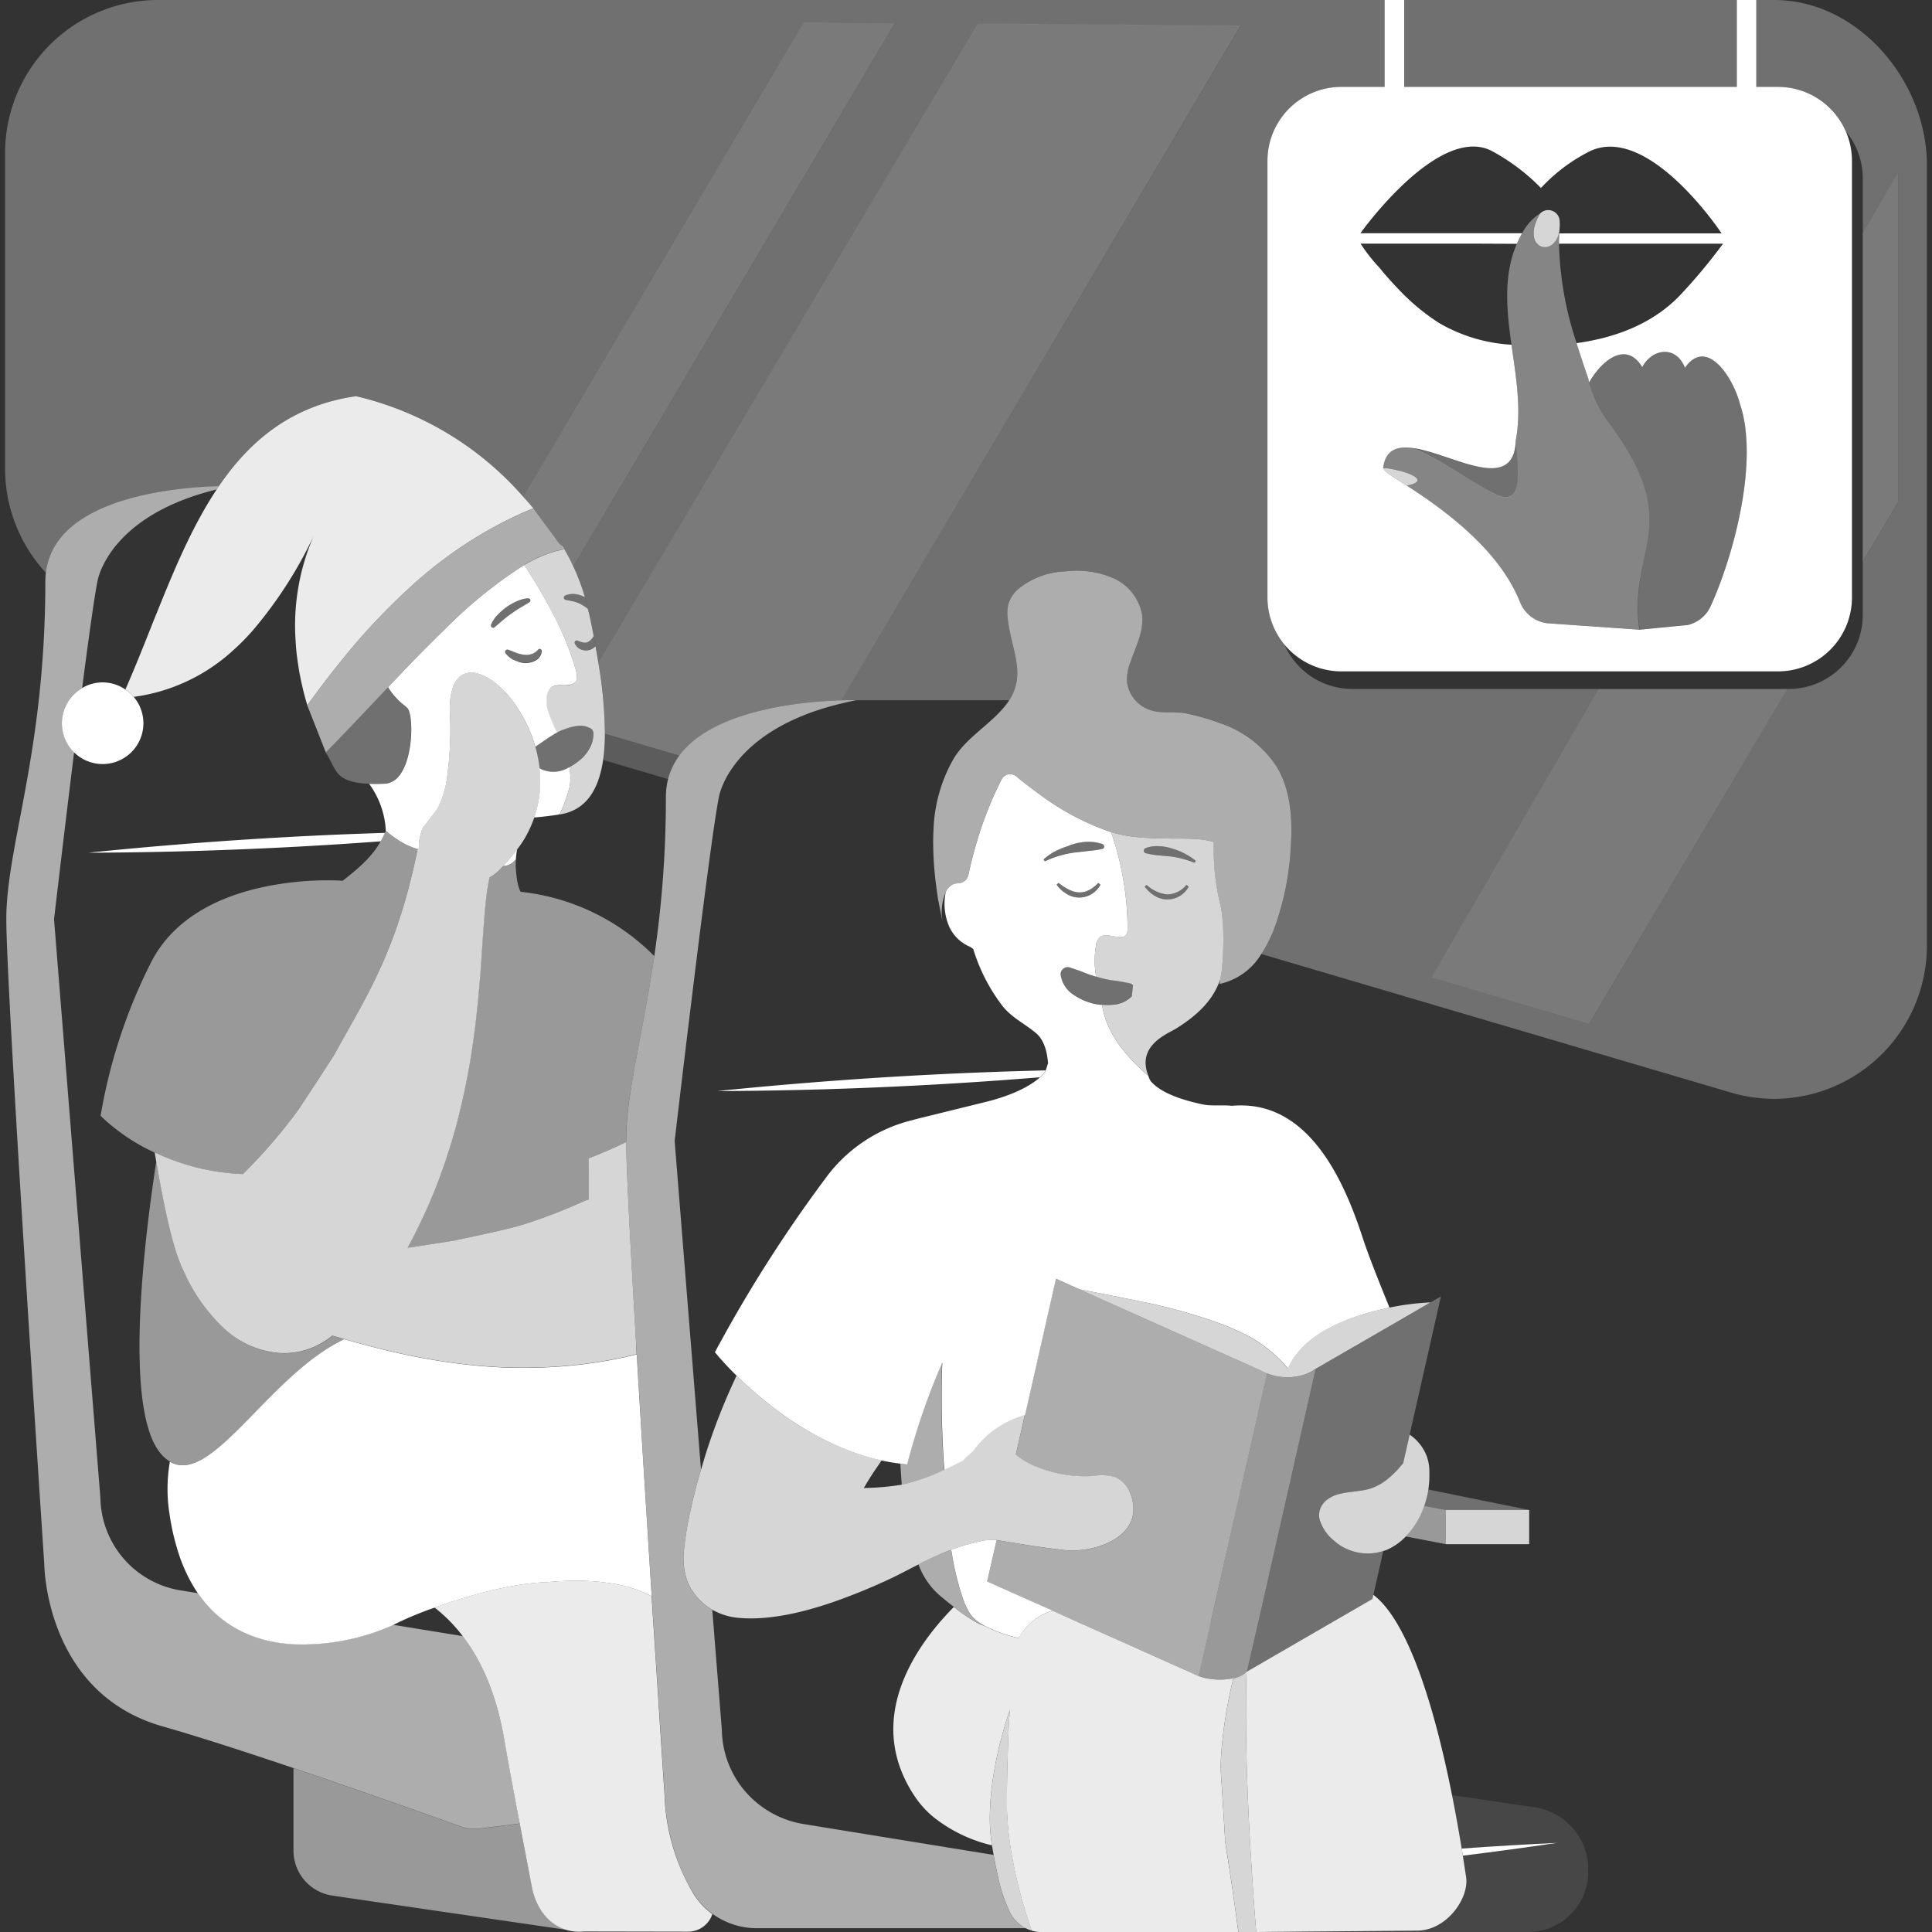 <svg viewBox="0 0 300 300" xmlns="http://www.w3.org/2000/svg"><rect x="0" y="0" width="300" height="300" fill="#333333" stroke="none"/><g fill="#fff"><path d="m 93.93 113.94 c 0 .33 -.01 .66 -.02 .98 -.02 .53 -.05 1.05 -.09 1.55 q -.07 .79 -.17 1.53 l 10.09 2.98 a 10.17 10.17 0 0 1 .49 -1.43 10.46 10.46 0 0 1 .7 -1.37 c .17 -.28 .35 -.56 .54 -.82 z" opacity=".2"/><path d="m 218.04 0 v 13.49 h 51.65 v -13.49 z" opacity=".3"/><path d="m 275.64 0 h -2.91 v 13.49 h 3.36 a 11.49 11.49 0 0 1 10.54 6.92 11.43 11.43 0 0 1 2.62 7.3 v 8.56 l 5.54 -9.56 v 51.16 l -5.54 9.36 v 8.26 a 11.49 11.49 0 0 1 -11.49 11.49 h -.2 l -30.8 52.04 -24.48 -7.22 25.98 -44.82 h -38.28 a 11.49 11.49 0 0 1 -10.54 -6.92 11.44 11.44 0 0 1 -2.62 -7.3 v -67.78 a 11.49 11.49 0 0 1 11.49 -11.49 h 6.69 v -13.49 h -190.47 a 23.75 23.75 0 0 0 -23.74 23.75 v 49.1 a 23.79 23.79 0 0 0 6.33 16.08 10.62 10.62 0 0 1 .38 -1.81 10.18 10.18 0 0 1 .65 -1.65 11.04 11.04 0 0 1 1.88 -2.65 c 5.9 -6.22 18.93 -7.19 23.96 -7.32 4.91 -7.2 11.41 -12.56 21.29 -13.98 a 49.5 49.5 0 0 1 25.95 15.59 l 43.36 -73.33 .19 -.32 14.21 .11 -.19 .32 -49.77 84.08 a 33.76 33.76 0 0 1 1.78 4.75 10.17 10.17 0 0 1 .46 1.79 c .1 .43 .22 .83 .32 1.27 q .32 1.51 .6 2.99 l .29 1.56 q .24 1.3 .44 2.56 l 58.7 -98.9 .19 -.32 40.86 .31 -.19 .32 -61.84 104.46 c 1.41 -.04 2.26 -.02 2.26 -.02 h 23.8 c 2.69 -4.16 .34 -7.86 -.2 -12.56 a 6.47 6.47 0 0 1 .04 -2.25 5.09 5.09 0 0 1 1.57 -2.48 12.23 12.23 0 0 1 7.4 -2.74 14.35 14.35 0 0 1 7.38 1.06 7.66 7.66 0 0 1 4.45 5.69 c .31 2.56 -1 4.99 -1.84 7.43 a 7.41 7.41 0 0 0 -.5 2.99 5.31 5.31 0 0 0 3.38 4.28 c 1.86 .74 3.84 .23 5.76 .6 a 35.19 35.19 0 0 1 5.23 1.5 16.79 16.79 0 0 1 8.95 6.91 c 2.19 3.74 2.38 8.31 2.11 12.63 a 43.23 43.23 0 0 1 -2.69 12.75 q -.18 .44 -.38 .87 -.32 .7 -.69 1.38 -.38 .69 -.81 1.34 l 72.88 21.5 a 23.98 23.98 0 0 0 6.79 .99 23.79 23.79 0 0 0 23.68 -23.77 v -121.22 c 0 -13 -10.57 -25.54 -23.57 -25.64 z" opacity=".3"/><path d="m 151.81 3.66 l -.19 .32 -58.7 98.9 a 68.42 68.42 0 0 1 1.01 11.05 l 11.55 3.41 c 5.35 -7.28 19.62 -8.42 25.17 -8.59 l 61.82 -104.46 .19 -.32 z" opacity=".35"/><path d="m 124.78 3.46 l -.19 .32 -43.36 73.33 c .54 .6 1.07 1.2 1.59 1.82 l .03 .04 4.68 6.34 c -.21 -.32 -.43 -.63 -.65 -.95 q .26 .27 .52 .52 a 29.96 29.96 0 0 1 1.63 3.08 l 49.76 -84.07 .19 -.32 z" opacity=".35"/><path d="m 294.78 77.87 v -51.16 l -5.54 9.56 v 50.96 z" opacity=".35"/><path d="m 248.25 106.98 l -25.98 44.82 24.48 7.22 30.81 -52.04 z" opacity=".35"/><path d="m 82.59 292.97 c -.59 -3.09 -1.23 -6.44 -1.87 -9.8 l -5.92 .75 a 6.44 6.44 0 0 1 -3.24 -.29 c -6.73 -2.41 -16.49 -5.86 -25.99 -9.07 v 12.79 a 7.07 7.07 0 0 0 6.05 7 l 36.26 5.3 c -2.91 -.92 -4.72 -3.72 -5.29 -6.68 z" opacity=".5"/><path d="m 79.98 279.27 c -.61 -3.22 -1.19 -6.38 -1.69 -9.28 -1.24 -7.12 -3.6 -12.24 -6.41 -15.93 l -10.83 -1.76 a 34.64 34.64 0 0 1 -15.49 3 c -5.37 -.31 -10.95 -2.3 -14.82 -7.91 l -2.74 -.44 a 14.82 14.82 0 0 1 -12.41 -14.35 l -7.2 -89.86 s 1.5 -12.85 3.12 -25.96 a 6.31 6.31 0 0 1 1.25 -9.95 c .63 -4.88 1.22 -9.3 1.7 -12.49 .08 -.56 .16 -1.08 .24 -1.56 q .14 -.9 .26 -1.59 c .06 -.36 .12 -.68 .18 -.95 a 7.27 7.27 0 0 1 .3 -1.1 c .95 -2.73 4.68 -9.84 18.21 -13.14 l .02 -.03 c .11 -.16 .21 -.32 .32 -.48 -5.04 .13 -18.06 1.1 -23.96 7.32 a 11.04 11.04 0 0 0 -1.88 2.65 10.18 10.18 0 0 0 -.65 1.65 10.62 10.62 0 0 0 -.38 1.81 11.83 11.83 0 0 0 -.08 1.32 c 0 26.62 -6.06 41.04 -6.06 52.49 s 5.9 100.21 5.9 100.21 .11 19.91 18.33 25.12 c 5.57 1.59 12.89 3.96 20.35 6.48 9.51 3.21 19.26 6.66 25.99 9.07 a 6.44 6.44 0 0 0 3.24 .29 l 5.92 -.75 q -.36 -1.94 -.73 -3.88 z" opacity=".6"/><path d="m 40.81 130.2 q -13.56 .82 -27.09 2.21 13.86 -.05 27.68 -.7 8.87 -.41 17.72 -1.07 a 12.58 12.58 0 0 0 .64 -1.31 q -9.49 .29 -18.95 .87 z"/><path d="m 88.57 120.59 a 9.57 9.57 0 0 0 -.17 -1.48 4.55 4.55 0 0 1 -4.65 .18 18.28 18.28 0 0 1 .13 1.85 17.11 17.11 0 0 1 -.94 5.8 c 1.09 -.09 2.27 -.22 3.6 -.42 .14 -.02 .25 -.07 .38 -.09 a 25.59 25.59 0 0 0 1.53 -4.25 7.58 7.58 0 0 0 .12 -1.59 z"/><path d="m 79.66 132.7 c -.54 .66 -1.06 1.26 -1.45 1.68 -.03 .03 -.06 .06 -.09 .09 a 2.52 2.52 0 0 0 1.84 -.88 c .04 -.05 .1 -.09 .14 -.14 a 14.49 14.49 0 0 1 .2 -1.58 c -.2 .28 -.42 .56 -.64 .83 z"/><path d="m 92.91 102.89 q -.2 -1.26 -.44 -2.56 a 2.36 2.36 0 0 1 -.5 .41 1.96 1.96 0 0 1 -1.62 .15 1.77 1.77 0 0 1 -1.09 -.97 .33 .33 0 0 1 .43 -.44 l .03 .01 a 4.28 4.28 0 0 0 .93 .29 1.03 1.03 0 0 0 .71 -.14 2.16 2.16 0 0 0 .65 -.6 c .06 -.08 .12 -.17 .18 -.26 q -.28 -1.47 -.6 -2.99 c -.09 -.44 -.21 -.85 -.32 -1.27 a 9.65 9.65 0 0 0 -.9 -.6 4.86 4.86 0 0 0 -1.18 -.5 c -.41 -.11 -.84 -.18 -1.32 -.27 h -.01 a .36 .36 0 0 1 -.08 -.69 3.12 3.12 0 0 1 1.64 -.2 4.45 4.45 0 0 1 1.4 .47 33.76 33.76 0 0 0 -1.78 -4.75 29.96 29.96 0 0 0 -1.64 -3.09 q -.26 -.26 -.52 -.52 c .22 .32 .44 .63 .65 .95 -.33 .06 -.67 .13 -1 .21 a 19.82 19.82 0 0 0 -5.13 2.22 c 1.39 2.1 2.72 4.3 3.91 6.52 a 48.09 48.09 0 0 1 4.06 9.6 c .15 .54 .43 1.56 -.05 2.02 -1.43 1.4 -3.76 -.66 -4.43 2.14 a 5.35 5.35 0 0 0 .4 3.05 c .05 .13 .1 .25 .15 .38 .15 .38 .3 .75 .46 1.12 q .27 .6 .54 1.2 a 6.19 6.19 0 0 1 1.02 -.48 c .14 -.04 .27 -.09 .41 -.14 a 8.49 8.49 0 0 1 1.81 -.45 3.28 3.28 0 0 1 2.15 .47 .52 .52 0 0 1 .19 .22 1.24 1.24 0 0 1 .12 .52 4.05 4.05 0 0 1 -.02 .49 4.54 4.54 0 0 1 -.4 1.46 5.79 5.79 0 0 1 -.85 1.33 6.42 6.42 0 0 1 -.46 .5 9.07 9.07 0 0 1 -2.01 1.43 9.57 9.57 0 0 1 .17 1.48 7.58 7.58 0 0 1 -.12 1.58 25.59 25.59 0 0 1 -1.53 4.25 l -.01 .03 c 4.02 -.62 6.04 -3.73 6.74 -8.46 q .11 -.74 .17 -1.53 c .04 -.5 .07 -1.02 .09 -1.55 .01 -.32 .02 -.65 .02 -.98 a 68.42 68.42 0 0 0 -1.02 -11.06 z" opacity=".8"/><path d="m 63.21 109.92 q -.3 -.27 -.62 -.53 a 9.72 9.72 0 0 1 -.9 -.82 10.24 10.24 0 0 1 -1.45 -1.85 c -.35 .37 -.7 .74 -1.06 1.11 -2.88 3.04 -5.76 6.1 -8.61 9 1.57 2.44 1.36 4.04 4.83 4.69 a 15 15 0 0 0 1.89 .18 c .41 .02 .86 .03 1.31 .02 .43 0 .88 -.02 1.33 -.05 a 3.13 3.13 0 0 0 2.14 -1.39 l .02 -.03 c 2.15 -2.94 2.05 -9.49 1.12 -10.33 z" opacity=".3"/><path d="m 82.03 92.91 a 3.7 3.7 0 0 0 -.7 .09 5.39 5.39 0 0 0 -1.09 .36 9.6 9.6 0 0 0 -1.59 .9 9.9 9.9 0 0 0 -1.38 1.2 4.91 4.91 0 0 0 -1.03 1.53 .36 .36 0 0 0 .56 .41 l .01 -.01 c .86 -.72 1.66 -1.46 2.57 -2.1 .45 -.32 .91 -.63 1.38 -.91 l .54 -.32 c .3 -.17 .59 -.35 .89 -.55 l .01 -.01 a .32 .32 0 0 0 -.18 -.59 z" opacity=".3"/><path d="m 87.77 92.44 a .36 .36 0 0 0 .08 .69 h .01 c .48 .09 .91 .15 1.32 .27 a 4.86 4.86 0 0 1 1.18 .5 9.65 9.65 0 0 1 .9 .6 10.17 10.17 0 0 0 -.46 -1.79 4.45 4.45 0 0 0 -1.4 -.47 3.12 3.12 0 0 0 -1.63 .2 z" opacity=".3"/><path d="m 91.36 99.62 a 1.03 1.03 0 0 1 -.71 .14 4.28 4.28 0 0 1 -.93 -.29 l -.03 -.01 a .33 .33 0 0 0 -.43 .44 1.77 1.77 0 0 0 1.09 .97 1.96 1.96 0 0 0 1.62 -.15 2.36 2.36 0 0 0 .5 -.41 l -.29 -1.56 c -.06 .09 -.12 .18 -.18 .26 a 2.16 2.16 0 0 1 -.64 .61 z" opacity=".3"/><path d="m 83.99 100.82 a .32 .32 0 0 0 -.45 .03 l -.05 .05 a 2.12 2.12 0 0 1 -.91 .62 2.63 2.63 0 0 1 -1.15 .13 3.82 3.82 0 0 1 -.48 -.07 c -.08 -.02 -.15 -.03 -.23 -.05 a 5.45 5.45 0 0 1 -.52 -.16 c -.42 -.14 -.82 -.35 -1.29 -.5 l -.04 -.01 a .36 .36 0 0 0 -.39 .56 3.62 3.62 0 0 0 1.24 1.02 5.03 5.03 0 0 0 .58 .23 c .09 .03 .18 .07 .28 .09 a 3.99 3.99 0 0 0 .76 .14 3.18 3.18 0 0 0 1.74 -.36 1.78 1.78 0 0 0 1.01 -1.51 .32 .32 0 0 0 -.1 -.21 z" opacity=".3"/><path d="m 92.02 113.38 a .52 .52 0 0 0 -.19 -.22 3.28 3.28 0 0 0 -2.15 -.47 8.49 8.49 0 0 0 -1.81 .45 c -.14 .05 -.28 .09 -.41 .14 a 6.19 6.19 0 0 0 -1.02 .48 c -.2 .11 -.4 .24 -.61 .36 -.59 .36 -1.19 .77 -1.65 1.09 -.41 .29 -.72 .51 -.82 .56 a 2.51 2.51 0 0 0 -.28 .22 20.95 20.95 0 0 1 .61 2.86 c .02 .15 .03 .3 .05 .45 a 4.55 4.55 0 0 0 4.65 -.18 9.07 9.07 0 0 0 2.01 -1.43 6.42 6.42 0 0 0 .46 -.5 5.79 5.79 0 0 0 .85 -1.33 4.54 4.54 0 0 0 .4 -1.46 4.05 4.05 0 0 0 .02 -.49 1.24 1.24 0 0 0 -.11 -.53 z" opacity=".3"/><path d="m 89.37 103.85 a 48.09 48.09 0 0 0 -4.06 -9.6 c -1.19 -2.21 -2.52 -4.42 -3.91 -6.52 -.11 .07 -.22 .14 -.34 .21 a 72.08 72.08 0 0 0 -12.06 9.85 c -1.42 1.38 -2.86 2.82 -4.31 4.3 q -1.21 1.24 -2.42 2.51 l -.73 .77 q -.59 .61 -1.17 1.23 l -.11 .12 a 10.24 10.24 0 0 0 1.45 1.85 9.72 9.72 0 0 0 .9 .82 q .32 .25 .62 .53 c .93 .84 1.04 7.4 -1.1 10.34 l .1 .06 -.13 -.03 a 3.13 3.13 0 0 1 -2.14 1.39 c -.45 .03 -.89 .04 -1.33 .05 -.46 0 -.9 0 -1.31 -.02 a 13.49 13.49 0 0 1 2.59 7.3 v -.01 s .14 .12 .36 .31 a 16.19 16.19 0 0 0 1.56 1.13 10.72 10.72 0 0 0 3.04 1.4 c .06 -.03 .11 -.05 .17 -.08 a 6.63 6.63 0 0 1 .1 -1.41 c .01 -.06 .03 -.12 .04 -.19 a 9.83 9.83 0 0 1 .24 -.97 c .05 -.18 .1 -.35 .16 -.53 l 1.55 -2.03 .59 -.77 a 2.35 2.35 0 0 0 .21 -.3 14.7 14.7 0 0 0 1.56 -5.4 53.45 53.45 0 0 0 .39 -9.19 c 0 -.12 -.01 -.23 -.01 -.35 -.02 -.44 -.01 -.85 0 -1.23 a 10.92 10.92 0 0 1 .17 -1.53 7.57 7.57 0 0 1 .22 -.92 c 1.11 -3.53 4.38 -3.04 7.44 -.21 l .15 .15 c .24 .22 .47 .45 .71 .7 a 18.07 18.07 0 0 1 1.2 1.47 c .2 .27 .39 .57 .58 .86 .26 .39 .5 .78 .74 1.2 q .51 .89 .94 1.85 c .18 .41 .37 .82 .54 1.25 .07 .18 .13 .36 .19 .55 q .21 .62 .38 1.22 a 2.51 2.51 0 0 1 .28 -.22 c .1 -.06 .41 -.28 .82 -.56 .46 -.32 1.06 -.73 1.65 -1.09 .21 -.13 .41 -.25 .61 -.36 q -.28 -.6 -.54 -1.2 c -.16 -.37 -.31 -.74 -.46 -1.12 -.05 -.13 -.11 -.25 -.15 -.38 a 5.35 5.35 0 0 1 -.4 -3.05 c .67 -2.8 2.99 -.75 4.43 -2.14 .42 -.45 .14 -1.48 0 -2.01 z m -12.55 -6.46 l -.01 .01 a .36 .36 0 0 1 -.56 -.41 4.91 4.91 0 0 1 1.03 -1.53 9.9 9.9 0 0 1 1.38 -1.2 9.6 9.6 0 0 1 1.59 -.9 5.39 5.39 0 0 1 1.08 -.36 3.7 3.7 0 0 1 .7 -.09 .32 .32 0 0 1 .18 .59 l -.01 .01 c -.3 .2 -.6 .38 -.89 .55 l -.54 .32 c -.48 .28 -.93 .59 -1.38 .91 -.92 .64 -1.71 1.37 -2.58 2.1 z m 3.5 5.3 a 5.03 5.03 0 0 1 -.58 -.23 3.62 3.62 0 0 1 -1.24 -1.02 .36 .36 0 0 1 .39 -.56 l .04 .01 c .47 .16 .87 .36 1.29 .5 a 5.45 5.45 0 0 0 .52 .16 c .08 .02 .15 .03 .23 .05 a 3.82 3.82 0 0 0 .48 .07 2.63 2.63 0 0 0 1.15 -.13 2.12 2.12 0 0 0 .91 -.62 l .05 -.05 a .32 .32 0 0 1 .56 .21 1.78 1.78 0 0 1 -1.01 1.51 3.18 3.18 0 0 1 -1.74 .36 3.99 3.99 0 0 1 -.76 -.14 c -.11 -.06 -.2 -.09 -.29 -.13 z"/><path d="m 81.23 77.11 a 49.5 49.5 0 0 0 -25.95 -15.59 c -9.88 1.42 -16.38 6.78 -21.29 13.97 -.11 .16 -.21 .32 -.32 .48 l -.02 .03 c -3.46 5.2 -6.13 11.32 -8.67 17.6 q -.18 .44 -.36 .88 -.28 .7 -.57 1.41 t -.56 1.41 c -1.31 3.29 -2.62 6.58 -4.02 9.77 a 6.33 6.33 0 0 1 1.29 1.14 28.34 28.34 0 0 0 15.38 -7.17 q .64 -.57 1.28 -1.2 .6 -.59 1.19 -1.23 .35 -.38 .7 -.78 a 66.37 66.37 0 0 0 9.99 -15.9 34.91 34.91 0 0 0 -3.38 17.85 c .02 .33 .04 .66 .07 1 .05 .54 .11 1.08 .19 1.63 s .16 1.1 .25 1.65 q .18 1.04 .42 2.11 c .24 1.1 .52 2.2 .87 3.34 q 1.53 -2.12 3.1 -4.16 .5 -.65 1 -1.28 t 1.02 -1.28 c .21 -.26 .43 -.53 .64 -.79 a 99.96 99.96 0 0 1 10.43 -11.03 65.68 65.68 0 0 1 14.46 -10.02 q .41 -.21 .83 -.41 c 1.18 -.57 2.38 -1.12 3.62 -1.61 -.52 -.62 -1.05 -1.22 -1.59 -1.82 z" opacity=".9"/><path d="m 82.85 78.98 l -.03 -.04 c -1.23 .49 -2.43 1.04 -3.62 1.61 q -.42 .2 -.83 .41 a 65.68 65.68 0 0 0 -14.46 10.01 99.96 99.96 0 0 0 -10.43 11.04 c -.21 .26 -.43 .53 -.64 .79 q -.51 .64 -1.02 1.28 t -1 1.28 q -1.57 2.04 -3.1 4.16 l -.01 .02 .1 .24 2.78 7.05 c 2.85 -2.9 5.73 -5.97 8.61 -9 .35 -.37 .7 -.74 1.06 -1.11 l .11 -.12 q .59 -.62 1.17 -1.23 l .73 -.77 q 1.22 -1.27 2.42 -2.51 c 1.45 -1.48 2.89 -2.92 4.31 -4.3 a 72.08 72.08 0 0 1 12.05 -9.85 c .11 -.07 .22 -.14 .34 -.21 a 19.82 19.82 0 0 1 5.13 -2.22 c .34 -.08 .67 -.15 1 -.21 z" opacity=".6"/><path d="m 20.76 108.21 a 6.33 6.33 0 0 0 -1.29 -1.14 6.2 6.2 0 0 0 -6.7 -.24 6.33 6.33 0 1 0 7.99 1.38 z"/><path d="m 100.67 239.59 c -.01 -.17 -.02 -.34 -.03 -.5 -.24 -3.82 -.49 -7.73 -.73 -11.64 -.36 -5.81 -.71 -11.62 -1.04 -17.14 -1.46 .36 -2.91 .67 -4.34 .93 q -2.52 .45 -4.97 .72 c -.55 .06 -1.1 .11 -1.65 .16 a 78.27 78.27 0 0 1 -14.96 -.17 99.13 99.13 0 0 1 -12.11 -2.07 c -2.63 -.61 -5.1 -1.28 -7.39 -1.93 -11.71 5.55 -20.6 22.88 -27.07 19.02 a 24.6 24.6 0 0 0 -.06 8.1 36.76 36.76 0 0 0 1.42 6.16 25 25 0 0 0 2.33 5.15 q .32 .54 .67 1.04 c 3.87 5.61 9.45 7.6 14.82 7.91 a 34.64 34.64 0 0 0 15.49 -3 c .08 -.04 .15 -.08 .21 -.11 a 53.2 53.2 0 0 1 6.23 -2.59 c 5.03 -1.81 11.99 -3.81 17.6 -3.96 1.41 -.13 2.99 -.22 4.64 -.21 a 34.09 34.09 0 0 1 5.32 .43 19.64 19.64 0 0 1 6.14 1.98 c -.17 -2.69 -.34 -5.46 -.52 -8.28 z"/><path d="m 107.66 294.03 c -.02 -.03 -.03 -.05 -.05 -.08 a 32.14 32.14 0 0 1 -4.33 -13.63 c -.06 -.73 -.06 -1.16 -.06 -1.16 s -.43 -6.41 -1.05 -16.03 c -.17 -2.64 -.36 -5.53 -.56 -8.59 q -.04 -.68 -.09 -1.37 -.17 -2.59 -.34 -5.31 a 19.64 19.64 0 0 0 -6.14 -1.98 34.09 34.09 0 0 0 -5.32 -.43 c -1.66 -.01 -3.23 .08 -4.64 .21 -5.62 .15 -12.58 2.15 -17.6 3.96 a 24.15 24.15 0 0 1 4.39 4.46 c 2.82 3.69 5.18 8.81 6.41 15.93 .5 2.9 1.08 6.06 1.69 9.28 q .36 1.94 .74 3.9 c .64 3.36 1.28 6.7 1.87 9.8 .56 2.96 2.37 5.76 5.28 6.66 a 7.05 7.05 0 0 0 2.81 .27 l 16.15 .03 a 3.98 3.98 0 0 0 3.66 -2.38 c .05 -.11 .08 -.23 .13 -.35 a 11.14 11.14 0 0 1 -2.95 -3.19 z" opacity=".9"/><path d="m 52.88 207.77 c -.42 -.12 -.85 -.24 -1.25 -.36 -.35 .28 -.71 .54 -1.08 .78 a 12.03 12.03 0 0 1 -3.01 1.43 11.68 11.68 0 0 1 -4.21 .49 14.39 14.39 0 0 1 -8.89 -4.16 27.06 27.06 0 0 1 -5.85 -8.46 c -1.73 -3.33 -3.15 -10.41 -4.32 -17.17 -1.94 12.66 -4.98 38.08 .5 45.15 a 5.88 5.88 0 0 0 1.63 1.49 c 6.46 3.86 15.36 -13.47 27.07 -19.02 z" opacity=".5"/><path d="m 61.81 130.44 a 16.19 16.19 0 0 1 -1.56 -1.13 c -.22 -.18 -.36 -.31 -.36 -.31 v .01 c -.04 .11 -.09 .21 -.14 .32 a 12.58 12.58 0 0 1 -.64 1.31 c -1.21 2.17 -3.04 3.92 -5.98 6.18 l -.03 -.07 a 47.16 47.16 0 0 0 -9.53 .5 c -6.96 1.05 -15.87 4.01 -20.05 12.06 a 83.57 83.57 0 0 0 -7.9 23.96 30.42 30.42 0 0 0 8.39 5.7 c .13 .06 .28 .12 .41 .18 a 34.79 34.79 0 0 0 13.29 3.17 83.99 83.99 0 0 0 7.83 -8.94 c .06 -.08 .12 -.17 .2 -.27 l .04 -.05 c .07 -.1 .15 -.21 .23 -.32 l .15 -.22 c .1 -.15 .2 -.3 .32 -.47 .12 -.18 .25 -.37 .38 -.56 .05 -.07 .09 -.14 .14 -.21 .12 -.18 .24 -.36 .36 -.55 l .21 -.31 .01 -.01 .09 -.13 .05 -.08 c .13 -.2 .27 -.41 .41 -.62 .17 -.25 .33 -.5 .5 -.75 l .12 -.18 c .3 -.46 .6 -.93 .89 -1.37 l .58 -.9 c .23 -.35 .44 -.68 .63 -.97 l .5 -.77 .45 -.7 .07 -.13 .88 -1.57 .39 -.7 c 1.44 -2.54 2.8 -4.93 4.07 -7.41 .36 -.7 .71 -1.41 1.06 -2.13 q .6 -1.25 1.18 -2.56 l .01 -.02 c .12 -.27 .24 -.55 .35 -.82 .08 -.18 .15 -.35 .22 -.52 .12 -.3 .24 -.6 .36 -.9 .07 -.16 .13 -.32 .2 -.49 .11 -.29 .23 -.59 .34 -.89 .07 -.19 .14 -.37 .21 -.55 .54 -1.47 1.06 -3.02 1.55 -4.68 .73 -2.46 1.42 -5.18 2.05 -8.23 .04 -.17 .07 -.33 .11 -.51 a 10.72 10.72 0 0 1 -3.04 -1.39 z" opacity=".5"/><path d="m 98.72 207.65 c -.72 -12.24 -1.28 -22.71 -1.44 -28 -.03 -.94 -.05 -1.72 -.05 -2.31 -.24 .12 -.47 .22 -.7 .33 -2.41 1.14 -4.37 1.91 -5.17 2.21 .02 2.14 .02 4.29 .01 6.4 l -.35 .1 -.17 .05 c -2.32 1.07 -4.7 2.04 -7.13 2.89 -1.09 .38 -2.19 .75 -3.3 1.07 -1.24 .37 -5.47 1.3 -7.98 1.84 -1.13 .24 -1.9 .41 -1.9 .41 l -1.72 .27 c -1.08 .17 -2.13 .33 -3.16 .49 -.8 .12 -1.59 .24 -2.37 .35 .45 -.82 .88 -1.64 1.29 -2.46 .05 -.1 .09 -.19 .14 -.29 .08 -.16 .15 -.31 .23 -.47 q .43 -.87 .83 -1.74 c .13 -.27 .25 -.55 .38 -.82 q .42 -.93 .8 -1.86 c .08 -.2 .17 -.4 .26 -.6 q .5 -1.22 .95 -2.43 l .01 -.03 c .07 -.17 .13 -.35 .19 -.52 q .35 -.95 .68 -1.9 c .09 -.26 .18 -.53 .26 -.79 q .28 -.86 .55 -1.71 c .08 -.25 .15 -.49 .23 -.73 q .34 -1.13 .65 -2.25 c .01 -.04 .02 -.08 .03 -.12 .22 -.8 .42 -1.59 .61 -2.38 .05 -.21 .1 -.42 .15 -.62 q .21 -.88 .4 -1.76 c .05 -.23 .1 -.45 .15 -.68 .13 -.62 .26 -1.24 .38 -1.85 .03 -.15 .06 -.3 .09 -.44 q .22 -1.17 .42 -2.32 c .01 -.05 .02 -.1 .02 -.14 q .18 -1.06 .33 -2.1 c .02 -.16 .05 -.32 .07 -.48 q .14 -.93 .26 -1.84 c .02 -.12 .03 -.24 .05 -.36 .29 -2.27 .51 -4.46 .69 -6.53 .17 -1.91 .3 -3.72 .41 -5.43 .27 -3.98 .48 -7.39 .87 -10.03 .03 -.2 .07 -.4 .1 -.59 .08 -.45 .16 -.88 .25 -1.27 h .06 s .03 -.01 .08 -.04 a 6.58 6.58 0 0 0 1.5 -1.21 c .15 -.15 .31 -.32 .49 -.51 l .09 -.09 c .39 -.42 .91 -1.02 1.45 -1.68 .22 -.27 .44 -.54 .65 -.83 a 17.84 17.84 0 0 0 1.15 -1.69 18.24 18.24 0 0 0 1.48 -3.24 17.11 17.11 0 0 0 .94 -5.8 18.28 18.28 0 0 0 -.13 -1.85 c -.02 -.15 -.03 -.29 -.05 -.45 a 20.95 20.95 0 0 0 -.61 -2.86 q -.17 -.6 -.38 -1.22 c -.06 -.18 -.12 -.36 -.19 -.55 -.16 -.43 -.35 -.84 -.54 -1.25 q -.43 -.97 -.94 -1.85 c -.24 -.42 -.48 -.82 -.74 -1.2 -.19 -.29 -.38 -.59 -.58 -.86 a 18.07 18.07 0 0 0 -1.2 -1.47 c -.23 -.25 -.47 -.48 -.71 -.7 -.05 -.05 -.1 -.11 -.15 -.15 -3.06 -2.83 -6.33 -3.32 -7.44 .21 a 7.57 7.57 0 0 0 -.22 .92 10.92 10.92 0 0 0 -.17 1.53 c -.02 .39 -.02 .79 0 1.23 0 .12 .01 .23 .01 .35 a 53.45 53.45 0 0 1 -.39 9.19 14.7 14.7 0 0 1 -1.56 5.4 2.35 2.35 0 0 1 -.21 .3 l -.59 .77 -1.55 2.03 c -.06 .18 -.11 .35 -.16 .53 a 9.83 9.83 0 0 0 -.24 .97 c -.01 .06 -.03 .12 -.04 .19 a 6.63 6.63 0 0 0 -.1 1.41 c -.06 .03 -.11 .05 -.17 .08 -.04 .17 -.07 .34 -.11 .51 -.63 3.05 -1.32 5.77 -2.05 8.23 -.5 1.66 -1.01 3.21 -1.55 4.68 -.07 .19 -.14 .37 -.21 .55 -.11 .3 -.22 .6 -.34 .89 -.07 .17 -.13 .32 -.2 .49 -.12 .3 -.24 .61 -.36 .9 -.07 .18 -.15 .35 -.22 .52 -.12 .28 -.23 .55 -.35 .82 l -.01 .02 c -.38 .87 -.78 1.72 -1.18 2.56 -.35 .72 -.7 1.43 -1.06 2.13 -1.27 2.47 -2.64 4.87 -4.07 7.41 l -.39 .7 -.95 1.7 -.45 .7 -.5 .77 c -.19 .29 -.4 .62 -.63 .97 l -.58 .9 -.61 .94 -.19 .29 -.09 .14 -.12 .18 -.24 .36 -.2 .3 -.06 .09 -.41 .62 -.05 .07 v .01 l -.09 .13 -.21 .32 c -.12 .19 -.25 .37 -.36 .55 -.05 .07 -.09 .14 -.14 .21 l -.38 .57 -.17 .24 c -.06 .08 -.1 .15 -.16 .22 l -.15 .22 -.13 .18 -.1 .14 -.04 .05 c -.07 .1 -.14 .19 -.2 .27 a 83.99 83.99 0 0 1 -7.83 8.94 34.79 34.79 0 0 1 -13.29 -3.17 c -.13 -.06 -.28 -.12 -.41 -.18 q .11 .67 .23 1.34 c 1.17 6.75 2.59 13.84 4.32 17.17 a 27.06 27.06 0 0 0 5.85 8.46 14.39 14.39 0 0 0 8.89 4.16 11.68 11.68 0 0 0 4.21 -.49 12.03 12.03 0 0 0 3.01 -1.43 c .37 -.24 .73 -.5 1.08 -.78 .41 .12 .83 .24 1.25 .36 l .57 .17 c 2.29 .66 4.76 1.32 7.39 1.93 a 99.13 99.13 0 0 0 12.11 2.07 78.27 78.27 0 0 0 14.96 .17 c .55 -.05 1.1 -.1 1.65 -.16 q 2.45 -.27 4.97 -.72 c 1.43 -.26 2.88 -.57 4.34 -.93 q -.06 -1.31 -.13 -2.63 z" opacity=".8"/><path d="m 101.6 148.47 a 34.24 34.24 0 0 0 -19.83 -9.88 c -.31 -.04 -.62 -.09 -.94 -.12 a 2.29 2.29 0 0 1 -.11 -.23 6.72 6.72 0 0 1 -.37 -1.3 c -.07 -.3 -.1 -.6 -.14 -.89 -.04 -.34 -.08 -.68 -.1 -1.01 -.02 -.3 -.04 -.6 -.03 -.9 0 -.07 .01 -.14 .01 -.21 0 -.15 .01 -.29 .02 -.44 v -.04 c -.04 .05 -.09 .09 -.14 .14 a 2.52 2.52 0 0 1 -1.84 .88 c -.18 .19 -.34 .36 -.49 .51 a 6.58 6.58 0 0 1 -1.5 1.21 .82 .82 0 0 1 -.08 .03 h -.06 c -.09 .4 -.17 .83 -.25 1.27 -.03 .2 -.07 .39 -.1 .59 -.4 2.64 -.6 6.06 -.87 10.03 -.12 1.71 -.25 3.52 -.41 5.43 -.18 2.08 -.4 4.26 -.69 6.53 -.02 .12 -.03 .24 -.05 .36 q -.12 .91 -.26 1.84 c -.02 .16 -.05 .32 -.07 .48 q -.16 1.04 -.33 2.1 c -.01 .05 -.02 .09 -.02 .14 q -.19 1.15 -.42 2.32 c -.03 .15 -.06 .3 -.09 .44 -.12 .61 -.24 1.23 -.38 1.85 -.05 .23 -.1 .45 -.15 .68 q -.19 .87 -.4 1.76 c -.05 .21 -.1 .42 -.15 .62 -.19 .79 -.4 1.58 -.61 2.38 -.01 .04 -.02 .08 -.03 .12 q -.3 1.12 -.65 2.25 c -.07 .24 -.15 .49 -.23 .73 q -.26 .86 -.55 1.71 c -.09 .26 -.17 .52 -.26 .79 q -.32 .95 -.68 1.9 c -.06 .17 -.12 .35 -.19 .52 l -.01 .03 q -.45 1.21 -.95 2.43 c -.08 .2 -.17 .4 -.26 .6 q -.39 .93 -.8 1.86 c -.12 .27 -.25 .55 -.38 .82 q -.4 .87 -.83 1.74 c -.08 .16 -.15 .31 -.23 .47 -.05 .1 -.09 .19 -.14 .29 -.41 .82 -.84 1.64 -1.29 2.46 .79 -.11 1.58 -.23 2.37 -.35 1.04 -.16 2.08 -.32 3.16 -.49 l 1.72 -.27 s .78 -.17 1.9 -.41 c 2.5 -.54 6.73 -1.48 7.98 -1.84 1.11 -.33 2.21 -.69 3.3 -1.07 2.44 -.85 4.82 -1.82 7.13 -2.89 l .17 -.05 .35 -.1 c .01 -2.11 .01 -4.25 -.01 -6.4 .8 -.3 2.76 -1.08 5.17 -2.21 .23 -.11 .46 -.22 .7 -.33 0 -.05 0 -.11 0 -.15 .02 -7.5 2.57 -16.25 4.39 -28.73 z" opacity=".5"/><path d="m 221.15 233.82 a 12.75 12.75 0 0 1 -2.87 4.76 l 6.24 1.2 v -5.31 z" opacity=".5"/><path d="m 221.78 231.29 c -.04 .27 -.09 .54 -.14 .81 -.02 .09 -.05 .17 -.07 .26 a 14.18 14.18 0 0 1 -.42 1.46 l 3.37 .65 h 12.93 z" opacity=".3"/><path d="m 225.24 234.47 h -.72 v 5.31 h 12.93 v -5.31 z" opacity=".8"/><path d="m 286.62 20.41 a 11.49 11.49 0 0 0 -10.54 -6.92 h -3.36 v -13.49 h -3.03 v 13.49 h -51.65 v -13.49 h -3.04 v 13.49 h -6.7 a 11.49 11.49 0 0 0 -11.49 11.49 v 67.78 a 11.48 11.48 0 0 0 11.49 11.49 h 67.78 a 11.48 11.48 0 0 0 11.49 -11.49 v -67.78 a 11.43 11.43 0 0 0 -.95 -4.57 z m -20.99 73.71 a 5.23 5.23 0 0 1 -3.56 2.93 l -7.46 .73 -.98 -.07 -13.43 -.94 a 5.26 5.26 0 0 1 -4.16 -3.23 c -1.98 -4.94 -6.48 -11.04 -17.6 -18.13 -1.02 -.65 -1.89 -1.2 -2.53 -1.65 a 3.43 3.43 0 0 1 -1.14 -1.06 c .1 0 .2 -.01 .32 -.01 a 1.32 1.32 0 0 0 -.32 .01 c .35 -2.88 2.18 -3.46 4.62 -3.13 h .02 q .26 .04 .54 .09 h .02 c .22 .04 .43 .09 .66 .14 l .09 .02 c .07 .02 .15 .04 .22 .06 .24 .06 .49 .13 .74 .2 .09 .03 .17 .04 .26 .07 l .15 .04 .15 .05 c .29 .09 .58 .18 .88 .27 l .19 .06 .22 .07 .06 .02 q .6 .2 1.2 .4 c .77 .26 1.54 .51 2.29 .75 .15 .05 .3 .1 .44 .14 l .18 .05 q .61 .18 1.2 .32 l .12 .03 c .42 .1 .83 .18 1.22 .24 2.87 .44 5.01 -.29 5.13 -4.21 .91 -4.87 .03 -9.88 -.67 -14.85 a 25.13 25.13 0 0 1 -11.18 -3.34 33.13 33.13 0 0 1 -6.33 -5.25 q -1.6 -1.65 -3.05 -3.44 a 24.68 24.68 0 0 1 -2.87 -3.67 h 15.62 c 2.88 0 5.76 .02 8.65 .03 a 16.67 16.67 0 0 1 .82 -1.64 h -25.12 s 12.04 -16.93 20.33 -12.82 a 31.86 31.86 0 0 1 7.71 5.79 26.7 26.7 0 0 1 7.72 -5.77 c 9.14 -4.11 20.33 12.82 20.33 12.82 h -25.21 q -.04 .81 -.04 1.6 h 25.47 a 85.25 85.25 0 0 1 -6.65 7.98 c -4.23 4.46 -10.1 6.64 -16.09 7.46 .56 1.81 1.17 3.62 1.79 5.42 l .01 -.02 c .04 .23 .09 .47 .14 .71 2 -3.48 5.77 -6.52 8.26 -2.38 1.56 -2.95 5.27 -3.39 6.63 .09 3.47 -4.91 7.55 1.75 8.53 5.58 a 20.16 20.16 0 0 1 .95 4.82 c .77 8.72 -2.53 20.12 -5.49 26.62 z"/><path d="m 235.39 68.32 c 0 .02 -.01 .04 -.01 .07 -.12 3.93 -2.27 4.65 -5.13 4.21 l .03 .01 -.05 -.01 c -.12 -.02 -.24 -.04 -.36 -.06 -.07 -.01 -.14 -.02 -.2 -.04 -.13 -.03 -.26 -.05 -.39 -.08 l -.2 -.04 -.09 -.02 c -.1 -.03 -.21 -.05 -.32 -.08 l -.17 -.04 q -.22 -.06 -.45 -.12 l -.14 -.04 c -.07 -.02 -.13 -.04 -.2 -.06 l -.18 -.05 -.13 -.04 -.08 -.02 c -.33 -.1 -.66 -.21 -.99 -.31 l -.31 -.1 -.85 -.28 -.48 -.16 q -.55 -.18 -1.09 -.36 c -.16 -.05 -.31 -.1 -.47 -.15 -.3 -.09 -.59 -.19 -.88 -.27 -.19 -.06 -.38 -.11 -.56 -.16 -.25 -.07 -.5 -.14 -.74 -.2 -.19 -.05 -.38 -.09 -.57 -.13 -.33 -.07 -.65 -.14 -.96 -.18 h -.01 c 4.41 1.64 11.9 7.37 14.24 7.61 2.69 .25 2.07 -4.33 1.74 -8.9 z" opacity=".3"/><path d="m 271.13 67.5 a 20.16 20.16 0 0 0 -.95 -4.82 c -.98 -3.84 -5.06 -10.5 -8.53 -5.58 -1.36 -3.48 -5.07 -3.03 -6.63 -.09 -2.49 -4.14 -6.27 -1.1 -8.26 2.38 a 18.12 18.12 0 0 0 3.01 6.17 c 11.54 15.47 3.62 19.27 4.66 30.75 .04 .48 .1 .96 .17 1.46 l 7.46 -.73 a 5.23 5.23 0 0 0 3.56 -2.93 c 2.97 -6.49 6.27 -17.89 5.51 -26.61 z" opacity=".3"/><path d="m 249.77 65.56 a 18.12 18.12 0 0 1 -3.01 -6.17 c -.06 -.24 -.1 -.48 -.14 -.71 l -.01 .02 c -.62 -1.8 -1.23 -3.61 -1.79 -5.42 a 52.15 52.15 0 0 1 -2.74 -15.44 q 0 -.8 .04 -1.6 c .02 -.34 .03 -.68 .06 -1.03 a 5.04 5.04 0 0 1 -.13 1.03 3.06 3.06 0 0 1 -.88 1.61 1.98 1.98 0 0 1 -1.09 .51 h -.01 a 1.74 1.74 0 0 1 -.43 -.01 h -.03 a 1.61 1.61 0 0 1 -.4 -.12 l -.04 -.02 a 1.61 1.61 0 0 1 -.34 -.22 l -.05 -.04 c -.03 -.03 -.07 -.06 -.1 -.09 a 1.94 1.94 0 0 1 -.18 -.22 c -.01 -.02 -.03 -.04 -.04 -.06 a 1.99 1.99 0 0 1 -.2 -.41 c -.01 -.02 -.02 -.05 -.02 -.08 a 2.55 2.55 0 0 1 -.11 -.51 c 0 -.03 0 -.06 -.01 -.08 -.01 -.09 -.01 -.18 -.01 -.28 s 0 -.22 .01 -.33 c 0 -.03 .01 -.06 .01 -.08 a 4.73 4.73 0 0 1 .14 -.72 c .01 -.02 .02 -.05 .02 -.07 a 6.65 6.65 0 0 1 .3 -.84 c .01 -.02 .02 -.03 .02 -.05 a 9.41 9.41 0 0 1 .5 -.97 8.01 8.01 0 0 0 -2.75 3.06 16.67 16.67 0 0 0 -.82 1.64 c -.21 .48 -.39 .95 -.54 1.39 -1.49 4.6 -.98 9.41 -.3 14.27 .7 4.97 1.57 9.98 .67 14.85 0 -.02 .01 -.05 .01 -.07 .33 4.57 .95 9.15 -1.76 8.87 -2.34 -.24 -9.83 -5.98 -14.24 -7.61 -2.43 -.34 -4.26 .25 -4.62 3.13 a 1.32 1.32 0 0 1 .32 -.01 h .01 .05 l .09 .01 .1 .01 .1 .01 .11 .01 .12 .02 .13 .02 .12 .02 .15 .03 .1 .02 .19 .04 .2 .04 .16 .04 .13 .03 .16 .04 .13 .03 .16 .04 .14 .04 .16 .05 .13 .04 .16 .05 .13 .04 .16 .05 .12 .04 .15 .05 .12 .05 .15 .06 .11 .04 c .05 .02 .1 .04 .14 .06 l .1 .05 c .05 .02 .09 .05 .14 .07 l .08 .04 c .05 .03 .1 .05 .15 .08 l .06 .03 a 2.17 2.17 0 0 1 .32 .23 c .01 .01 .02 .02 .03 .03 a 1.01 1.01 0 0 1 .08 .08 c .01 .01 .02 .03 .03 .04 a .6 .6 0 0 1 .05 .07 .48 .48 0 0 1 .02 .05 .35 .35 0 0 1 .02 .07 .42 .42 0 0 1 0 .05 .29 .29 0 0 1 0 .07 .23 .23 0 0 1 -.02 .05 .32 .32 0 0 1 -.03 .07 .44 .44 0 0 1 -.03 .05 .67 .67 0 0 1 -.06 .06 c -.02 .02 -.04 .03 -.06 .05 s -.06 .04 -.09 .06 l -.08 .05 c -.04 .02 -.08 .04 -.12 .06 s -.06 .03 -.1 .04 c -.05 .02 -.11 .04 -.17 .06 -.04 .01 -.07 .03 -.12 .04 -.07 .02 -.15 .04 -.23 .07 l -.12 .03 c -.13 .03 -.26 .06 -.41 .09 11.12 7.09 15.62 13.19 17.6 18.13 a 5.26 5.26 0 0 0 4.16 3.23 l 13.43 .94 .98 .07 c -.08 -.5 -.13 -.99 -.17 -1.46 -1 -11.47 6.92 -15.28 -4.63 -30.75 z" opacity=".4"/><path d="m 242.18 34.32 a 1.77 1.77 0 0 0 -3.05 -1.15 9.41 9.41 0 0 0 -.5 .97 c -.01 .02 -.02 .03 -.02 .05 a 6.65 6.65 0 0 0 -.3 .84 c -.01 .02 -.02 .05 -.02 .07 a 4.73 4.73 0 0 0 -.14 .72 c 0 .03 -.01 .06 -.01 .08 -.01 .12 0 .22 0 .33 0 .09 -.01 .19 0 .28 0 .03 0 .06 .01 .08 a 2.55 2.55 0 0 0 .11 .51 c .01 .03 .02 .05 .02 .08 a 1.99 1.99 0 0 0 .2 .41 c .01 .02 .03 .04 .04 .06 a 1.71 1.71 0 0 0 .2 .22 c .03 .03 .05 .07 .08 .09 l .05 .04 a 1.61 1.61 0 0 0 .34 .22 l .04 .02 a 1.61 1.61 0 0 0 .4 .12 h .03 a 1.74 1.74 0 0 0 .43 .01 h .01 a 2 2 0 0 0 1.06 -.51 3.01 3.01 0 0 0 .89 -1.61 4.12 4.12 0 0 0 .1 -.48 l .04 -.55 a 6.1 6.1 0 0 0 -.01 -.9 z" opacity=".8"/><path d="m 218.97 75.28 c .08 -.02 .16 -.04 .23 -.07 .04 -.01 .08 -.03 .12 -.04 .06 -.02 .12 -.04 .17 -.06 .04 -.01 .07 -.03 .1 -.04 s .09 -.04 .12 -.06 l .08 -.05 c .03 -.02 .06 -.04 .09 -.06 s .04 -.03 .06 -.05 a .67 .67 0 0 0 .06 -.06 .44 .44 0 0 0 .03 -.05 .32 .32 0 0 0 .03 -.07 .23 .23 0 0 0 .02 -.05 .29 .29 0 0 0 0 -.07 .42 .42 0 0 0 0 -.05 .35 .35 0 0 0 -.02 -.07 .48 .48 0 0 0 -.02 -.05 .6 .6 0 0 0 -.05 -.07 c -.01 -.01 -.02 -.03 -.03 -.04 a 1.01 1.01 0 0 0 -.08 -.08 c -.01 -.01 -.02 -.02 -.03 -.03 a 2.17 2.17 0 0 0 -.32 -.23 l -.06 -.03 c -.05 -.03 -.1 -.05 -.15 -.08 l -.08 -.04 c -.05 -.02 -.09 -.05 -.14 -.07 l -.1 -.05 c -.05 -.02 -.1 -.04 -.14 -.06 l -.11 -.04 -.15 -.06 -.12 -.05 -.15 -.05 -.12 -.04 -.16 -.05 -.13 -.04 -.16 -.05 -.13 -.04 -.16 -.05 -.17 -.03 -.16 -.04 -.14 -.03 -.16 -.04 -.13 -.03 -.16 -.04 -.2 -.04 -.19 -.04 -.1 -.02 -.15 -.03 -.12 -.02 -.13 -.02 -.12 -.02 -.11 -.01 -.1 -.01 -.1 -.01 -.09 -.01 h -.06 c -.11 .01 -.22 .01 -.32 .01 a 3.43 3.43 0 0 0 1.14 1.06 c .64 .45 1.51 1 2.53 1.65 .15 -.03 .28 -.06 .41 -.09 z" opacity=".8"/><path d="m 241.81 286.16 q -7.33 1.08 -14.67 1.99 c .18 1.1 .35 2.21 .51 3.34 .48 3.24 -2.98 8.3 -7.67 8.3 l -24.93 .21 h 42.24 a 9.33 9.33 0 0 0 9.33 -9.33 v -.4 a 9.73 9.73 0 0 0 -8.31 -9.63 l -12.85 -1.9 q .79 3.96 1.5 8.3 7.42 -.53 14.85 -.88 z" opacity=".1"/><path d="m 241.81 286.16 q -7.43 .35 -14.84 .88 c .06 .37 .12 .74 .18 1.11 q 7.34 -.91 14.66 -1.99 z"/><path d="m 138.85 167.19 q -13.76 .83 -27.49 2.23 14.06 -.05 28.08 -.72 11.02 -.52 22.03 -1.42 a 4.88 4.88 0 0 0 .83 -.89 c .02 -.06 .04 -.12 .06 -.18 q -11.77 .28 -23.51 .98 z"/><path d="m 146.59 228.23 a 157.34 157.34 0 0 1 -.31 -16.67 106.44 106.44 0 0 0 -5.46 15.83 c -.34 -.03 -.68 -.08 -1.02 -.12 .08 1.16 .15 2.28 .23 3.28 a 30.26 30.26 0 0 0 6.56 -2.32 z" opacity=".6"/><path d="m 215.73 203.05 c -4.75 .96 -10.71 2.93 -13.99 6.68 a 9.97 9.97 0 0 0 -1.76 2.79 20.82 20.82 0 0 0 -7.81 -5.85 c -.59 -.28 -1.2 -.55 -1.83 -.81 a 81.66 81.66 0 0 0 -13.48 -3.81 c -2.99 -.63 -6.1 -1.22 -9.26 -1.84 l 9.8 4.38 15.09 6.75 1.74 .78 2.52 1.13 a 8.39 8.39 0 0 0 5.61 .24 5.8 5.8 0 0 0 1.88 -.91 l 12.41 -7.17 5.47 -3.17 a 38.96 38.96 0 0 0 -6.39 .81 z" opacity=".8"/><path d="m 171.34 131.22 c -.05 -.06 -.08 -.14 -.14 -.17 a 4.15 4.15 0 0 0 -.46 -.12 5.93 5.93 0 0 0 -1.78 -.22 c -.06 0 -.12 -.01 -.18 -.01 a 9.5 9.5 0 0 0 -2.38 .44 c -.2 .06 -.39 .16 -.59 .23 a 14.75 14.75 0 0 0 -1.66 .65 9.19 9.19 0 0 0 -2.01 1.32 .21 .21 0 0 0 -.07 .14 .2 .2 0 0 0 .05 .15 .21 .21 0 0 0 .25 .05 13.37 13.37 0 0 1 2.3 -.86 15.48 15.48 0 0 1 2 -.43 c .74 -.1 1.48 -.18 2.21 -.25 .37 -.04 .74 -.08 1.1 -.13 s .75 -.11 1.13 -.2 h .01 a .4 .4 0 0 0 .3 -.48 c .01 -.04 -.05 -.06 -.08 -.11 z" opacity=".3"/><path d="m 185.56 133.57 a 10.65 10.65 0 0 0 -3.64 -1.83 7.69 7.69 0 0 0 -2.03 -.35 5.62 5.62 0 0 0 -1.12 .07 3.93 3.93 0 0 0 -.92 .26 .41 .41 0 0 0 -.21 .54 .41 .41 0 0 0 .25 .23 h .01 a 6.5 6.5 0 0 0 .76 .17 c .38 .07 .76 .12 1.13 .16 l 1.87 .17 a 14.23 14.23 0 0 1 3.69 .95 .21 .21 0 0 0 .27 -.12 .21 .21 0 0 0 -.06 -.25 z" opacity=".3"/><path d="m 175.4 152.65 l -.49 -.09 c -.79 -.15 -1.36 -.26 -2.07 -.34 a 15.15 15.15 0 0 1 -2.13 -.45 c -.17 -.05 -.34 -.1 -.51 -.15 h -.01 c -.24 -.07 -.48 -.14 -.71 -.22 -.29 -.09 -.57 -.19 -.84 -.3 -.66 -.27 -1.2 -.46 -1.85 -.68 l -.66 -.22 a 1.1 1.1 0 0 0 -1.38 .69 1.13 1.13 0 0 0 -.05 .46 4.45 4.45 0 0 0 2 3.08 9.41 9.41 0 0 0 2.99 1.36 8.66 8.66 0 0 0 1.41 .21 9.45 9.45 0 0 0 1.86 -.02 4.45 4.45 0 0 0 2.8 -1.32 c .06 -.55 .12 -1.12 .19 -1.71 a .99 .99 0 0 0 -.18 -.17 1.04 1.04 0 0 0 -.37 -.13 z" opacity=".3"/><path d="m 198.32 119.18 a 16.79 16.79 0 0 0 -8.95 -6.91 35.19 35.19 0 0 0 -5.23 -1.5 c -1.92 -.37 -3.9 .14 -5.76 -.6 a 5.31 5.31 0 0 1 -3.38 -4.28 7.41 7.41 0 0 1 .5 -2.99 c .83 -2.44 2.15 -4.87 1.84 -7.43 a 7.66 7.66 0 0 0 -4.45 -5.69 14.35 14.35 0 0 0 -7.38 -1.06 12.23 12.23 0 0 0 -7.4 2.74 5.09 5.09 0 0 0 -1.57 2.48 6.47 6.47 0 0 0 -.04 2.25 c .54 4.7 2.89 8.39 .2 12.56 -.18 .27 -.37 .54 -.59 .82 -2.42 3.03 -6.04 4.91 -8.06 8.29 a 23.79 23.79 0 0 0 -3.1 11.14 c -.02 .32 -.03 .65 -.04 .97 q -.02 .79 0 1.58 c .01 .53 .03 1.06 .05 1.6 .08 1.5 .22 3 .42 4.49 .09 .68 .18 1.35 .28 2.02 l .73 3.61 a 8.17 8.17 0 0 1 .45 -4.72 2.35 2.35 0 0 1 1.32 -1.29 1.7 1.7 0 0 1 .52 -.08 v -.02 a 1.66 1.66 0 0 0 1.69 -1.32 c .07 -.35 .15 -.69 .23 -1.03 .12 -.5 .23 -.99 .35 -1.47 q .19 -.75 .39 -1.46 c .09 -.31 .17 -.61 .26 -.91 a 57.37 57.37 0 0 1 3.92 -9.97 1.49 1.49 0 0 1 2.27 -.46 c .83 .69 2.01 1.62 3.4 2.63 a 40.72 40.72 0 0 0 11.35 6.05 c .53 .16 1.06 .3 1.58 .4 .92 .18 1.83 .31 2.71 .4 .69 .07 1.36 .11 2.02 .13 3.04 .13 5.79 -.06 7.95 .24 q .3 .04 .59 .1 a 7.52 7.52 0 0 1 1.09 .28 35.47 35.47 0 0 0 .84 9.01 15.12 15.12 0 0 1 .45 2.43 c .04 .33 .07 .67 .09 1.01 .04 .54 .07 1.08 .08 1.6 .01 .55 .02 1.08 .01 1.58 -.02 1.81 -.14 3.16 -.14 3.16 a 15.34 15.34 0 0 1 -.34 2.49 c -.04 .25 -.08 .5 -.1 .74 a 10.1 10.1 0 0 0 6.48 -4.65 q .43 -.64 .81 -1.34 .37 -.67 .69 -1.38 .2 -.43 .38 -.87 a 43.23 43.23 0 0 0 2.69 -12.75 c .29 -4.31 .09 -8.88 -2.1 -12.62 z" opacity=".6"/><path d="m 227.66 291.49 c -.17 -1.13 -.34 -2.24 -.51 -3.34 -.06 -.37 -.12 -.75 -.18 -1.11 q -.71 -4.33 -1.5 -8.3 c -3.24 -16.25 -7.48 -27.57 -12.22 -31.09 l -.1 .43 -.04 .16 -.02 .06 -11.93 6.9 -1.08 .63 -6.48 3.75 a .32 .32 0 0 1 -.03 .02 l -.01 .01 c -.14 4.88 -.1 10.2 .07 15.77 .02 .5 .03 1 .05 1.51 q .14 3.94 .36 8 c .09 1.75 .21 3.51 .32 5.27 .03 .4 .05 .8 .07 1.2 q .28 4.31 .63 8.64 l 24.94 -.21 c 4.68 0 8.14 -5.07 7.66 -8.3 z" opacity=".9"/><path d="m 194.43 291.36 c -.03 -.4 -.05 -.8 -.07 -1.2 -.11 -1.76 -.23 -3.53 -.32 -5.27 q -.22 -4.06 -.36 -8 c -.02 -.5 -.04 -1.01 -.05 -1.51 -.17 -5.57 -.21 -10.9 -.07 -15.77 a 3.66 3.66 0 0 1 -1.48 .85 c -.14 .05 -.28 .08 -.43 .12 -.04 .01 -.08 .01 -.12 .02 a 69.32 69.32 0 0 0 -1.93 12.31 c -.04 .9 -.04 1.77 0 2.59 0 .07 0 .15 .01 .22 .02 .3 .05 .71 .08 1.17 q .03 .41 .06 .9 c .12 1.88 .29 4.57 .49 7.87 l -.05 .01 c .03 .18 .06 .35 .09 .52 .24 1.45 .47 2.93 .69 4.41 l .15 .98 c .09 .59 .18 1.18 .26 1.77 .32 2.2 .63 4.42 .92 6.65 h 2.76 q -.35 -4.32 -.63 -8.64 z" opacity=".8"/><path d="m 222.12 202.24 l -5.47 3.17 -12.41 7.17 -1.21 5.35 c .01 .08 .02 .16 .03 .24 l -.09 .03 -2.01 8.87 -.27 1.21 -.35 1.55 -.09 .39 -.27 1.18 -.79 3.5 -3.63 16.02 -.08 .33 -.19 .82 -.46 2.02 -1.1 4.91 -.13 .58 6.48 -3.75 1.08 -.63 11.94 -6.9 .02 -.06 .04 -.16 .1 -.43 .13 -.59 1.41 -6.22 a 7.85 7.85 0 0 1 -5.78 -.37 7.33 7.33 0 0 1 -1.4 -.84 c -.2 -.15 -.4 -.32 -.6 -.5 a 6.73 6.73 0 0 1 -2.09 -3.11 2.85 2.85 0 0 1 .34 -2.27 3.4 3.4 0 0 1 .64 -.75 5.13 5.13 0 0 1 2.36 -1.08 c .51 -.11 1.04 -.19 1.57 -.26 .47 -.06 .94 -.11 1.39 -.18 a 9.76 9.76 0 0 0 1.46 -.3 7.47 7.47 0 0 0 .95 -.37 c .12 -.05 .23 -.1 .34 -.16 a 8.52 8.52 0 0 0 1.13 -.71 14.02 14.02 0 0 0 2.41 -2.32 3.82 3.82 0 0 1 .35 -.36 l .77 -3.39 .25 -1.1 4.86 -21.47 z" opacity=".3"/><path d="m 202.36 213.49 a 8.39 8.39 0 0 1 -5.61 -.24 l -.79 3.48 -.4 1.76 -1.81 7.98 -.15 .67 -.31 1.36 -.19 .85 -.96 4.22 -3.94 17.43 -.35 1.55 -.59 2.61 -.18 .78 -.87 3.84 -.1 .46 a 7.3 7.3 0 0 0 1.75 .45 10.47 10.47 0 0 0 3.68 -.09 c .04 -.01 .08 -.01 .12 -.02 .14 -.04 .29 -.08 .43 -.12 a 3.66 3.66 0 0 0 1.48 -.85 l .01 -.01 a .32 .32 0 0 0 .03 -.02 l .13 -.58 1.11 -4.89 .46 -2.02 .19 -.82 .08 -.33 3.63 -16.02 .79 -3.5 .27 -1.18 .09 -.39 .35 -1.55 .27 -1.21 2.01 -8.87 .06 -.27 1.21 -5.35 a 5.8 5.8 0 0 1 -1.9 .89 z" opacity=".5"/><path d="m 221.95 228.62 a 6.85 6.85 0 0 0 -.45 -2.61 c -.01 -.02 -.02 -.05 -.03 -.07 a 6.75 6.75 0 0 0 -.55 -1.07 7.11 7.11 0 0 0 -2.03 -2.1 l -.25 1.1 -.77 3.39 a 3.82 3.82 0 0 0 -.35 .36 14.02 14.02 0 0 1 -2.41 2.32 8.52 8.52 0 0 1 -1.13 .71 c -.11 .06 -.23 .11 -.34 .16 a 7.47 7.47 0 0 1 -.95 .37 9.76 9.76 0 0 1 -1.46 .3 c -.45 .06 -.92 .12 -1.39 .18 -.53 .07 -1.06 .14 -1.57 .26 a 5.13 5.13 0 0 0 -2.36 1.08 3.4 3.4 0 0 0 -.64 .75 2.85 2.85 0 0 0 -.34 2.27 6.73 6.73 0 0 0 2.09 3.11 c .2 .18 .4 .35 .6 .5 a 7.33 7.33 0 0 0 1.4 .84 7.85 7.85 0 0 0 5.78 .37 c .15 -.05 .31 -.09 .46 -.15 a 9.13 9.13 0 0 0 3.03 -2.1 12.75 12.75 0 0 0 2.87 -4.76 14.18 14.18 0 0 0 .42 -1.46 c .02 -.09 .05 -.17 .07 -.26 .06 -.27 .1 -.54 .14 -.81 .01 -.06 .02 -.12 .03 -.18 a 14.94 14.94 0 0 0 .13 -2.5 z" opacity=".8"/><path d="m 189.95 144.82 c -.01 -.53 -.04 -1.06 -.08 -1.6 -.03 -.34 -.06 -.68 -.09 -1.01 a 15.12 15.12 0 0 0 -.45 -2.43 35.47 35.47 0 0 1 -.84 -9.01 7.52 7.52 0 0 0 -1.09 -.28 q -.29 -.06 -.59 -.1 c -2.16 -.29 -4.91 -.11 -7.95 -.24 -.66 -.03 -1.33 -.07 -2.02 -.13 -.89 -.09 -1.79 -.21 -2.71 -.4 -.52 -.1 -1.05 -.25 -1.58 -.4 a 46.66 46.66 0 0 1 2.06 8.52 c .05 .34 .1 .68 .14 1.02 .07 .54 .13 1.09 .17 1.63 s .09 1.07 .11 1.61 c .03 .6 .05 1.19 .06 1.79 0 .46 .01 1.32 -.46 1.59 s -1.83 -.05 -2.38 -.11 a 2.19 2.19 0 0 0 -1.25 .09 1.94 1.94 0 0 0 -.82 1.46 14.47 14.47 0 0 0 .02 4.82 l .51 .15 a 15.15 15.15 0 0 0 2.13 .45 c .71 .08 1.29 .19 2.07 .34 l .49 .09 a 1.04 1.04 0 0 1 .36 .15 .99 .99 0 0 1 .18 .17 c -.07 .58 -.13 1.16 -.19 1.71 a 4.45 4.45 0 0 1 -2.79 1.3 9.45 9.45 0 0 1 -1.86 .02 8.66 8.66 0 0 1 -1.41 -.21 8.57 8.57 0 0 0 1.41 .22 c .07 .31 .14 .61 .21 .92 .83 3.77 3.58 6.88 5.57 8.79 .56 .54 1.07 .99 1.45 1.33 -1.92 -4.72 2.98 -6.54 4.27 -7.34 3.84 -2.38 5.92 -4.81 6.88 -7.68 a 15.34 15.34 0 0 0 .34 -2.49 s .12 -1.36 .14 -3.16 c .01 -.49 0 -1.03 -.01 -1.58 z m -10.58 -5.68 c -.06 -.04 -.12 -.06 -.18 -.1 a 5.2 5.2 0 0 1 -1.14 -.99 3.68 3.68 0 0 1 -.32 -.37 l .3 -.26 .1 .07 a 5.73 5.73 0 0 0 3.03 1.4 3.91 3.91 0 0 0 3.06 -1.48 l .35 .27 a 3.73 3.73 0 0 1 -3.42 1.98 3.59 3.59 0 0 1 -1.78 -.52 z m -1.52 -7.42 a 3.93 3.93 0 0 1 .92 -.26 5.62 5.62 0 0 1 1.12 -.07 7.69 7.69 0 0 1 2.03 .35 10.65 10.65 0 0 1 3.64 1.83 .21 .21 0 0 1 .06 .24 .21 .21 0 0 1 -.27 .12 14.23 14.23 0 0 0 -3.69 -.95 l -1.87 -.17 c -.38 -.04 -.75 -.09 -1.13 -.16 a 6.5 6.5 0 0 1 -.76 -.17 h -.01 a .41 .41 0 0 1 -.25 -.23 .41 .41 0 0 1 .21 -.53 z" opacity=".8"/><path d="m 211.53 192 c -2.78 -8.48 -8.02 -20.35 -18.81 -20.35 -.51 0 -.99 .02 -1.45 .06 -1.23 -.13 -2.58 0 -3.77 -.11 a 6.21 6.21 0 0 1 -.76 -.11 c -2.4 -.52 -6.26 -1.52 -8.04 -3.59 a 2.42 2.42 0 0 1 -.37 -.82 c -.38 -.34 -.89 -.79 -1.45 -1.33 -1.99 -1.91 -4.75 -5.02 -5.57 -8.79 -.07 -.31 -.14 -.61 -.21 -.92 a 8.57 8.57 0 0 1 -1.41 -.22 9.41 9.41 0 0 1 -2.99 -1.36 4.45 4.45 0 0 1 -2 -3.08 1.13 1.13 0 0 1 .05 -.46 1.1 1.1 0 0 1 1.38 -.69 l .66 .22 c .65 .22 1.2 .41 1.85 .68 .27 .11 .55 .21 .84 .3 .23 .08 .47 .15 .71 .22 h .01 a 14.47 14.47 0 0 1 -.02 -4.82 1.94 1.94 0 0 1 .82 -1.46 2.19 2.19 0 0 1 1.25 -.09 c .55 .06 1.89 .39 2.38 .11 s .47 -1.13 .46 -1.59 c -.01 -.6 -.03 -1.19 -.06 -1.79 -.03 -.54 -.07 -1.08 -.11 -1.61 s -.11 -1.09 -.17 -1.63 c -.04 -.34 -.09 -.68 -.14 -1.02 a 46.66 46.66 0 0 0 -2.06 -8.52 40.72 40.72 0 0 1 -11.35 -6.05 c -1.4 -1.01 -2.57 -1.94 -3.4 -2.63 a 1.49 1.49 0 0 0 -2.27 .46 57.37 57.37 0 0 0 -3.92 9.95 c -.09 .3 -.17 .6 -.26 .91 q -.2 .71 -.39 1.46 c -.12 .48 -.24 .97 -.35 1.47 -.08 .34 -.16 .68 -.23 1.03 a 1.66 1.66 0 0 1 -1.69 1.32 v .02 a 1.7 1.7 0 0 0 -.52 .08 2.35 2.35 0 0 0 -1.32 1.29 8.99 8.99 0 0 0 .5 5.25 6.15 6.15 0 0 0 3.17 3.18 2.64 2.64 0 0 1 .61 .41 27.89 27.89 0 0 0 4.51 8.79 c 1.41 1.83 3.53 2.81 5.25 4.27 1.19 1.01 1.69 2.73 1.85 4.64 -.12 .39 -.24 .78 -.37 1.15 -.02 .06 -.04 .12 -.06 .18 a 4.88 4.88 0 0 1 -.83 .89 c -1.16 1.02 -3.72 2.71 -8.88 3.92 0 0 -7.7 1.9 -8.31 2.05 -.91 .22 -1.83 .45 -2.76 .7 a 23.57 23.57 0 0 0 -13.46 9.15 215.14 215.14 0 0 0 -17.06 26.85 45.97 45.97 0 0 0 3.39 3.66 c .72 .71 1.54 1.48 2.46 2.29 4.62 4.07 11.68 9.04 20.07 10.87 q 1.43 .31 2.91 .49 c .34 .04 .68 .09 1.02 .12 a 106.44 106.44 0 0 1 5.46 -15.83 157.34 157.34 0 0 0 .31 16.67 c .85 -.39 1.77 -.83 2.79 -1.35 l .11 -.06 q .4 -.42 .81 -.8 c .25 -.23 .5 -.46 .76 -.68 a 14.7 14.7 0 0 1 8.07 -5.6 l .14 -.62 4.66 -20.56 3.66 1.64 c 3.16 .62 6.27 1.21 9.26 1.84 a 81.66 81.66 0 0 1 13.48 3.81 c .63 .26 1.24 .53 1.83 .81 a 20.82 20.82 0 0 1 7.81 5.85 9.97 9.97 0 0 1 1.76 -2.79 c 3.28 -3.74 9.25 -5.72 13.99 -6.68 -1.53 -3.79 -3.19 -7.85 -4.23 -11.05 z m -49.15 -58.31 a .21 .21 0 0 1 -.25 -.05 .2 .2 0 0 1 -.05 -.15 .21 .21 0 0 1 .07 -.14 9.19 9.19 0 0 1 2.01 -1.32 14.75 14.75 0 0 1 1.66 -.65 c .2 -.07 .39 -.17 .59 -.23 a 9.5 9.5 0 0 1 2.38 -.44 c .06 0 .12 .01 .18 .01 a 5.93 5.93 0 0 1 1.78 .22 4.15 4.15 0 0 1 .46 .12 c .07 .03 .1 .11 .14 .17 .03 .04 .08 .06 .1 .11 a .4 .4 0 0 1 -.3 .48 h -.01 c -.38 .09 -.76 .15 -1.13 .2 s -.74 .09 -1.1 .13 c -.74 .08 -1.47 .16 -2.21 .25 a 15.48 15.48 0 0 0 -2 .43 13.37 13.37 0 0 0 -2.32 .86 z m 1.83 3.54 l .15 -.13 c .13 .1 .25 .19 .38 .28 1.32 .96 2.5 1.41 3.69 1.09 a 4.3 4.3 0 0 0 1.78 -1.05 c .11 -.1 .22 -.21 .33 -.32 l .35 .27 c -.04 .08 -.1 .14 -.14 .22 a 3.71 3.71 0 0 1 -1.22 1.22 3.66 3.66 0 0 1 -4 -.07 4.77 4.77 0 0 1 -1.46 -1.37 z"/><path d="m 170.54 137.1 c -.11 .12 -.22 .22 -.33 .32 a 4.3 4.3 0 0 1 -1.78 1.05 c -1.19 .32 -2.37 -.13 -3.69 -1.09 -.13 -.09 -.25 -.18 -.38 -.28 l -.15 .13 -.15 .13 a 4.77 4.77 0 0 0 1.46 1.37 3.66 3.66 0 0 0 4 .07 3.71 3.71 0 0 0 1.22 -1.22 c .05 -.08 .1 -.14 .14 -.22 z" opacity=".3"/><path d="m 184.21 137.42 a 3.91 3.91 0 0 1 -3.06 1.48 5.73 5.73 0 0 1 -3.03 -1.4 l -.1 -.07 -.3 .26 a 3.68 3.68 0 0 0 .32 .37 5.2 5.2 0 0 0 1.14 .99 c .06 .04 .12 .06 .18 .1 a 3.59 3.59 0 0 0 1.77 .52 3.73 3.73 0 0 0 3.42 -1.98 z" opacity=".3"/><path d="m 194.23 212.12 l -1.74 -.78 -15.09 -6.75 -9.8 -4.38 -3.66 -1.64 -4.66 20.56 -.14 .62 -1.39 6.13 a 11.34 11.34 0 0 0 3.43 1.97 c .58 .23 1.17 .43 1.76 .6 l .03 .01 a 19.5 19.5 0 0 0 6.73 .75 8.13 8.13 0 0 1 3.48 .17 4.4 4.4 0 0 1 2.4 2.69 c 1.94 5.43 -3.17 8.2 -7.83 8.63 a 12.98 12.98 0 0 1 -2.59 -.01 c -3.48 -.39 -6.94 -.96 -10.41 -1.55 l -1.46 6.45 4.12 1.84 1.03 .46 4.99 2.23 .68 .3 2.41 1.08 6.65 2.97 3.02 1.35 7.78 3.48 2.15 .96 .1 -.46 .87 -3.84 .18 -.78 .59 -2.61 .34 -1.57 3.95 -17.44 .96 -4.22 .19 -.85 .31 -1.36 .15 -.67 1.81 -7.98 .4 -1.76 .79 -3.48 z" opacity=".6"/><path d="m 158.53 298.97 a 5.53 5.53 0 0 1 -1.96 -2.55 24.07 24.07 0 0 1 -1.62 -5.06 c -.23 -1 -.45 -2.1 -.67 -3.33 l -13.8 -2.24 -15.76 -2.56 a 15.23 15.23 0 0 1 -8.52 -4.53 q -.47 -.5 -.9 -1.04 a 14.99 14.99 0 0 1 -3.21 -9.03 l -1.19 -14.9 -.12 -1.55 -.18 -2.21 a 9.01 9.01 0 0 1 -2.89 -2.62 c -.03 -.05 -.06 -.09 -.09 -.14 a 8.05 8.05 0 0 1 -1.06 -2.16 11.58 11.58 0 0 1 -.43 -3.74 c 0 -.03 .01 -.06 .01 -.1 .01 -.11 .03 -.21 .04 -.32 .05 -.48 .1 -.95 .16 -1.42 .1 -.81 .23 -1.6 .36 -2.39 a 84.41 84.41 0 0 1 2.15 -8.87 l -1.48 -18.46 -.29 -3.57 -2.32 -29 s .2 -1.74 .54 -4.59 c .49 -4.16 1.27 -10.7 2.13 -17.68 1.57 -12.84 3.41 -27.21 4.2 -31.14 0 0 .03 -.16 .1 -.44 a 10.59 10.59 0 0 1 .5 -1.43 14.05 14.05 0 0 1 .68 -1.38 c .15 -.27 .32 -.55 .51 -.83 2.16 -3.34 6.85 -7.89 16.89 -10.37 q .62 -.15 1.25 -.3 l 1.31 -.28 .03 -.01 s -.86 -.02 -2.26 .02 c -5.55 .16 -19.81 1.31 -25.17 8.59 -.2 .26 -.37 .54 -.54 .82 a 10.46 10.46 0 0 0 -.7 1.37 10.17 10.17 0 0 0 -.49 1.43 11.33 11.33 0 0 0 -.34 2.8 168.12 168.12 0 0 1 -1.8 24.7 c -1.82 12.48 -4.37 21.23 -4.37 28.72 v .15 c 0 .59 .02 1.37 .05 2.31 .16 5.29 .72 15.76 1.44 28 q .08 1.32 .16 2.66 c .33 5.51 .68 11.32 1.04 17.14 .24 3.91 .49 7.82 .73 11.64 .01 .17 .02 .34 .03 .5 .18 2.82 .35 5.58 .52 8.26 q .17 2.72 .34 5.31 .04 .69 .09 1.37 c .2 3.06 .38 5.95 .56 8.59 .63 9.62 1.05 16.03 1.05 16.03 s 0 .43 .06 1.16 a 33 33 0 0 0 2.84 10.81 c .03 .07 .07 .15 .1 .22 a 27.55 27.55 0 0 0 1.39 2.59 c .02 .03 .03 .05 .05 .08 a 11.14 11.14 0 0 0 2.95 3.18 11.76 11.76 0 0 0 6.91 2.23 h 41.8 a 4.73 4.73 0 0 1 -.81 -.44 z" opacity=".6"/><path d="m 151.21 251.3 c -.07 -.06 -.12 -.13 -.18 -.2 l -.05 -.06 a 3.08 3.08 0 0 1 -.25 -.29 10.09 10.09 0 0 1 -1.1 -2.19 l -.01 -.02 a 42.27 42.27 0 0 1 -1.83 -7.32 c -.03 -.19 -.07 -.38 -.1 -.57 -.51 .19 -.99 .38 -1.46 .57 -1.32 .55 -2.5 1.13 -3.61 1.7 a 11.69 11.69 0 0 0 3.44 4.94 c .32 .27 1.11 .93 2.06 1.66 .1 .07 .18 .14 .28 .22 a 30.12 30.12 0 0 0 2.89 1.99 7.14 7.14 0 0 0 1.64 .75 7.9 7.9 0 0 1 -1.72 -1.18 z" opacity=".6"/><path d="m 158.44 247.87 l -1.03 -.46 -4.12 -1.84 .99 -4.35 .48 -2.1 -.14 -.02 a 9.93 9.93 0 0 0 -2.28 .19 c -.26 .06 -.51 .12 -.76 .18 q -1.23 .3 -2.31 .64 -.82 .26 -1.57 .53 c .03 .19 .07 .38 .1 .57 a 42.27 42.27 0 0 0 1.83 7.32 l .01 .02 a 10.09 10.09 0 0 0 1.1 2.19 3.08 3.08 0 0 0 .25 .29 l .05 .06 c .06 .07 .11 .13 .18 .2 a 7.9 7.9 0 0 0 1.72 1.19 22.81 22.81 0 0 0 5.25 1.88 c .09 -.14 .17 -.29 .26 -.42 l .01 -.01 a 8.82 8.82 0 0 1 4.98 -3.84 z"/><path d="m 175.57 232.05 a 4.4 4.4 0 0 0 -2.4 -2.69 8.13 8.13 0 0 0 -3.48 -.17 19.5 19.5 0 0 1 -6.73 -.75 l -.03 -.01 c -.6 -.17 -1.19 -.37 -1.76 -.6 a 11.34 11.34 0 0 1 -3.43 -1.97 l 1.39 -6.13 a 14.7 14.7 0 0 0 -8.07 5.6 c -.25 .22 -.51 .44 -.76 .68 q -.42 .39 -.81 .8 l -.11 .06 c -1.02 .51 -1.94 .96 -2.79 1.35 a 30.26 30.26 0 0 1 -6.56 2.32 41.16 41.16 0 0 1 -5.9 .52 c .6 -1.02 1.21 -2.02 1.87 -2.97 .3 -.43 .6 -.88 .9 -1.33 -8.39 -1.83 -15.45 -6.79 -20.07 -10.87 -.92 -.81 -1.74 -1.58 -2.46 -2.29 -.08 .17 -.16 .34 -.23 .51 a 95.27 95.27 0 0 0 -4.7 12.13 c -.17 .59 -.37 1.26 -.58 1.96 a 84.41 84.41 0 0 0 -2.15 8.87 c -.14 .79 -.26 1.58 -.36 2.39 -.06 .47 -.12 .95 -.16 1.42 -.01 .11 -.02 .21 -.04 .32 0 .03 -.01 .06 -.01 .1 a 11.58 11.58 0 0 0 .43 3.74 8.05 8.05 0 0 0 1.06 2.16 c .03 .05 .06 .1 .09 .14 a 9.01 9.01 0 0 0 2.89 2.62 9.98 9.98 0 0 0 4.07 1.26 c 4.47 .41 9.6 -.72 14.45 -2.37 a 92.57 92.57 0 0 0 9.54 -3.91 c .36 -.17 .71 -.35 1.06 -.53 .95 -.48 1.9 -.98 2.9 -1.49 1.11 -.57 2.29 -1.15 3.61 -1.7 .47 -.2 .95 -.39 1.46 -.57 s 1.02 -.36 1.57 -.53 q 1.09 -.34 2.31 -.64 c .25 -.06 .5 -.12 .76 -.18 a 9.93 9.93 0 0 1 2.28 -.19 h .14 v .02 c 3.47 .59 6.93 1.16 10.41 1.55 a 12.98 12.98 0 0 0 2.59 .01 c 4.64 -.44 9.76 -3.21 7.81 -8.64 z" opacity=".8"/><path d="m 191.37 293.35 c -.09 -.59 -.18 -1.18 -.26 -1.77 l -.15 -.98 c -.23 -1.48 -.46 -2.96 -.69 -4.41 -.03 -.18 -.06 -.35 -.09 -.52 l .05 -.01 c -.2 -3.3 -.37 -5.99 -.49 -7.87 q -.03 -.49 -.06 -.9 c -.03 -.46 -.06 -.87 -.08 -1.17 0 -.07 0 -.15 -.01 -.22 -.05 -.81 -.04 -1.68 0 -2.59 a 69.32 69.32 0 0 1 1.93 -12.31 10.47 10.47 0 0 1 -3.68 .09 7.3 7.3 0 0 1 -1.75 -.45 l -2.15 -.96 -7.78 -3.48 -3.02 -1.35 -6.65 -2.97 -2.39 -1.08 -.68 -.3 a 8.82 8.82 0 0 0 -4.98 3.84 l -.01 .01 c -.09 .13 -.17 .28 -.26 .42 a 22.81 22.81 0 0 1 -5.25 -1.88 7.14 7.14 0 0 1 -1.64 -.75 30.12 30.12 0 0 1 -2.89 -1.99 c -.1 -.08 -.19 -.14 -.28 -.22 q -.46 .46 -.94 .98 c -4.96 5.32 -11.44 14.85 -6.94 25.13 .19 .43 .39 .86 .61 1.28 a 22.37 22.37 0 0 0 1.45 2.38 14.87 14.87 0 0 0 2.74 2.92 23.13 23.13 0 0 0 8.99 4.32 27.02 27.02 0 0 1 -.32 -4.65 41.74 41.74 0 0 1 .43 -5.36 c .24 -1.7 .56 -3.31 .89 -4.75 v -.12 c .1 -.39 .2 -.76 .3 -1.12 .73 -2.9 1.43 -4.83 1.43 -4.83 l .07 -.22 c -.05 .6 -.1 1.21 -.15 1.83 -.09 1.95 -.22 5.42 -.29 9.15 -.02 1.22 -.03 2.46 -.03 3.68 0 .54 .01 1.08 .04 1.62 a 50.76 50.76 0 0 0 .8 6.74 c .18 .99 .38 1.95 .59 2.86 a 75.74 75.74 0 0 0 2.31 8.08 c .08 .21 .12 .33 .12 .34 a 5.51 5.51 0 0 0 1.52 .22 h 30.55 c -.28 -2.24 -.59 -4.46 -.91 -6.66 z" opacity=".9"/><path d="m 160.22 299.78 c 0 -.01 -.05 -.13 -.12 -.34 a 75.74 75.74 0 0 1 -2.31 -8.08 c -.21 -.91 -.41 -1.87 -.59 -2.86 a 50.76 50.76 0 0 1 -.8 -6.74 c -.03 -.54 -.04 -1.08 -.04 -1.62 0 -1.22 .01 -2.46 .03 -3.68 .06 -3.72 .2 -7.2 .29 -9.15 .05 -.62 .09 -1.24 .15 -1.83 l -.07 .22 c 0 .01 -.7 1.93 -1.43 4.83 -.1 .36 -.2 .74 -.3 1.12 v .12 c -.33 1.44 -.65 3.05 -.89 4.75 a 41.74 41.74 0 0 0 -.43 5.36 27.02 27.02 0 0 0 .32 4.65 c .09 .52 .17 1.01 .26 1.49 .22 1.23 .44 2.33 .67 3.33 a 24.07 24.07 0 0 0 1.62 5.06 5.53 5.53 0 0 0 1.96 2.55 4.73 4.73 0 0 0 .79 .48 4.98 4.98 0 0 0 .55 .23 c .1 .04 .21 .07 .31 .1 l .04 .01 z" opacity=".8"/></g></svg>